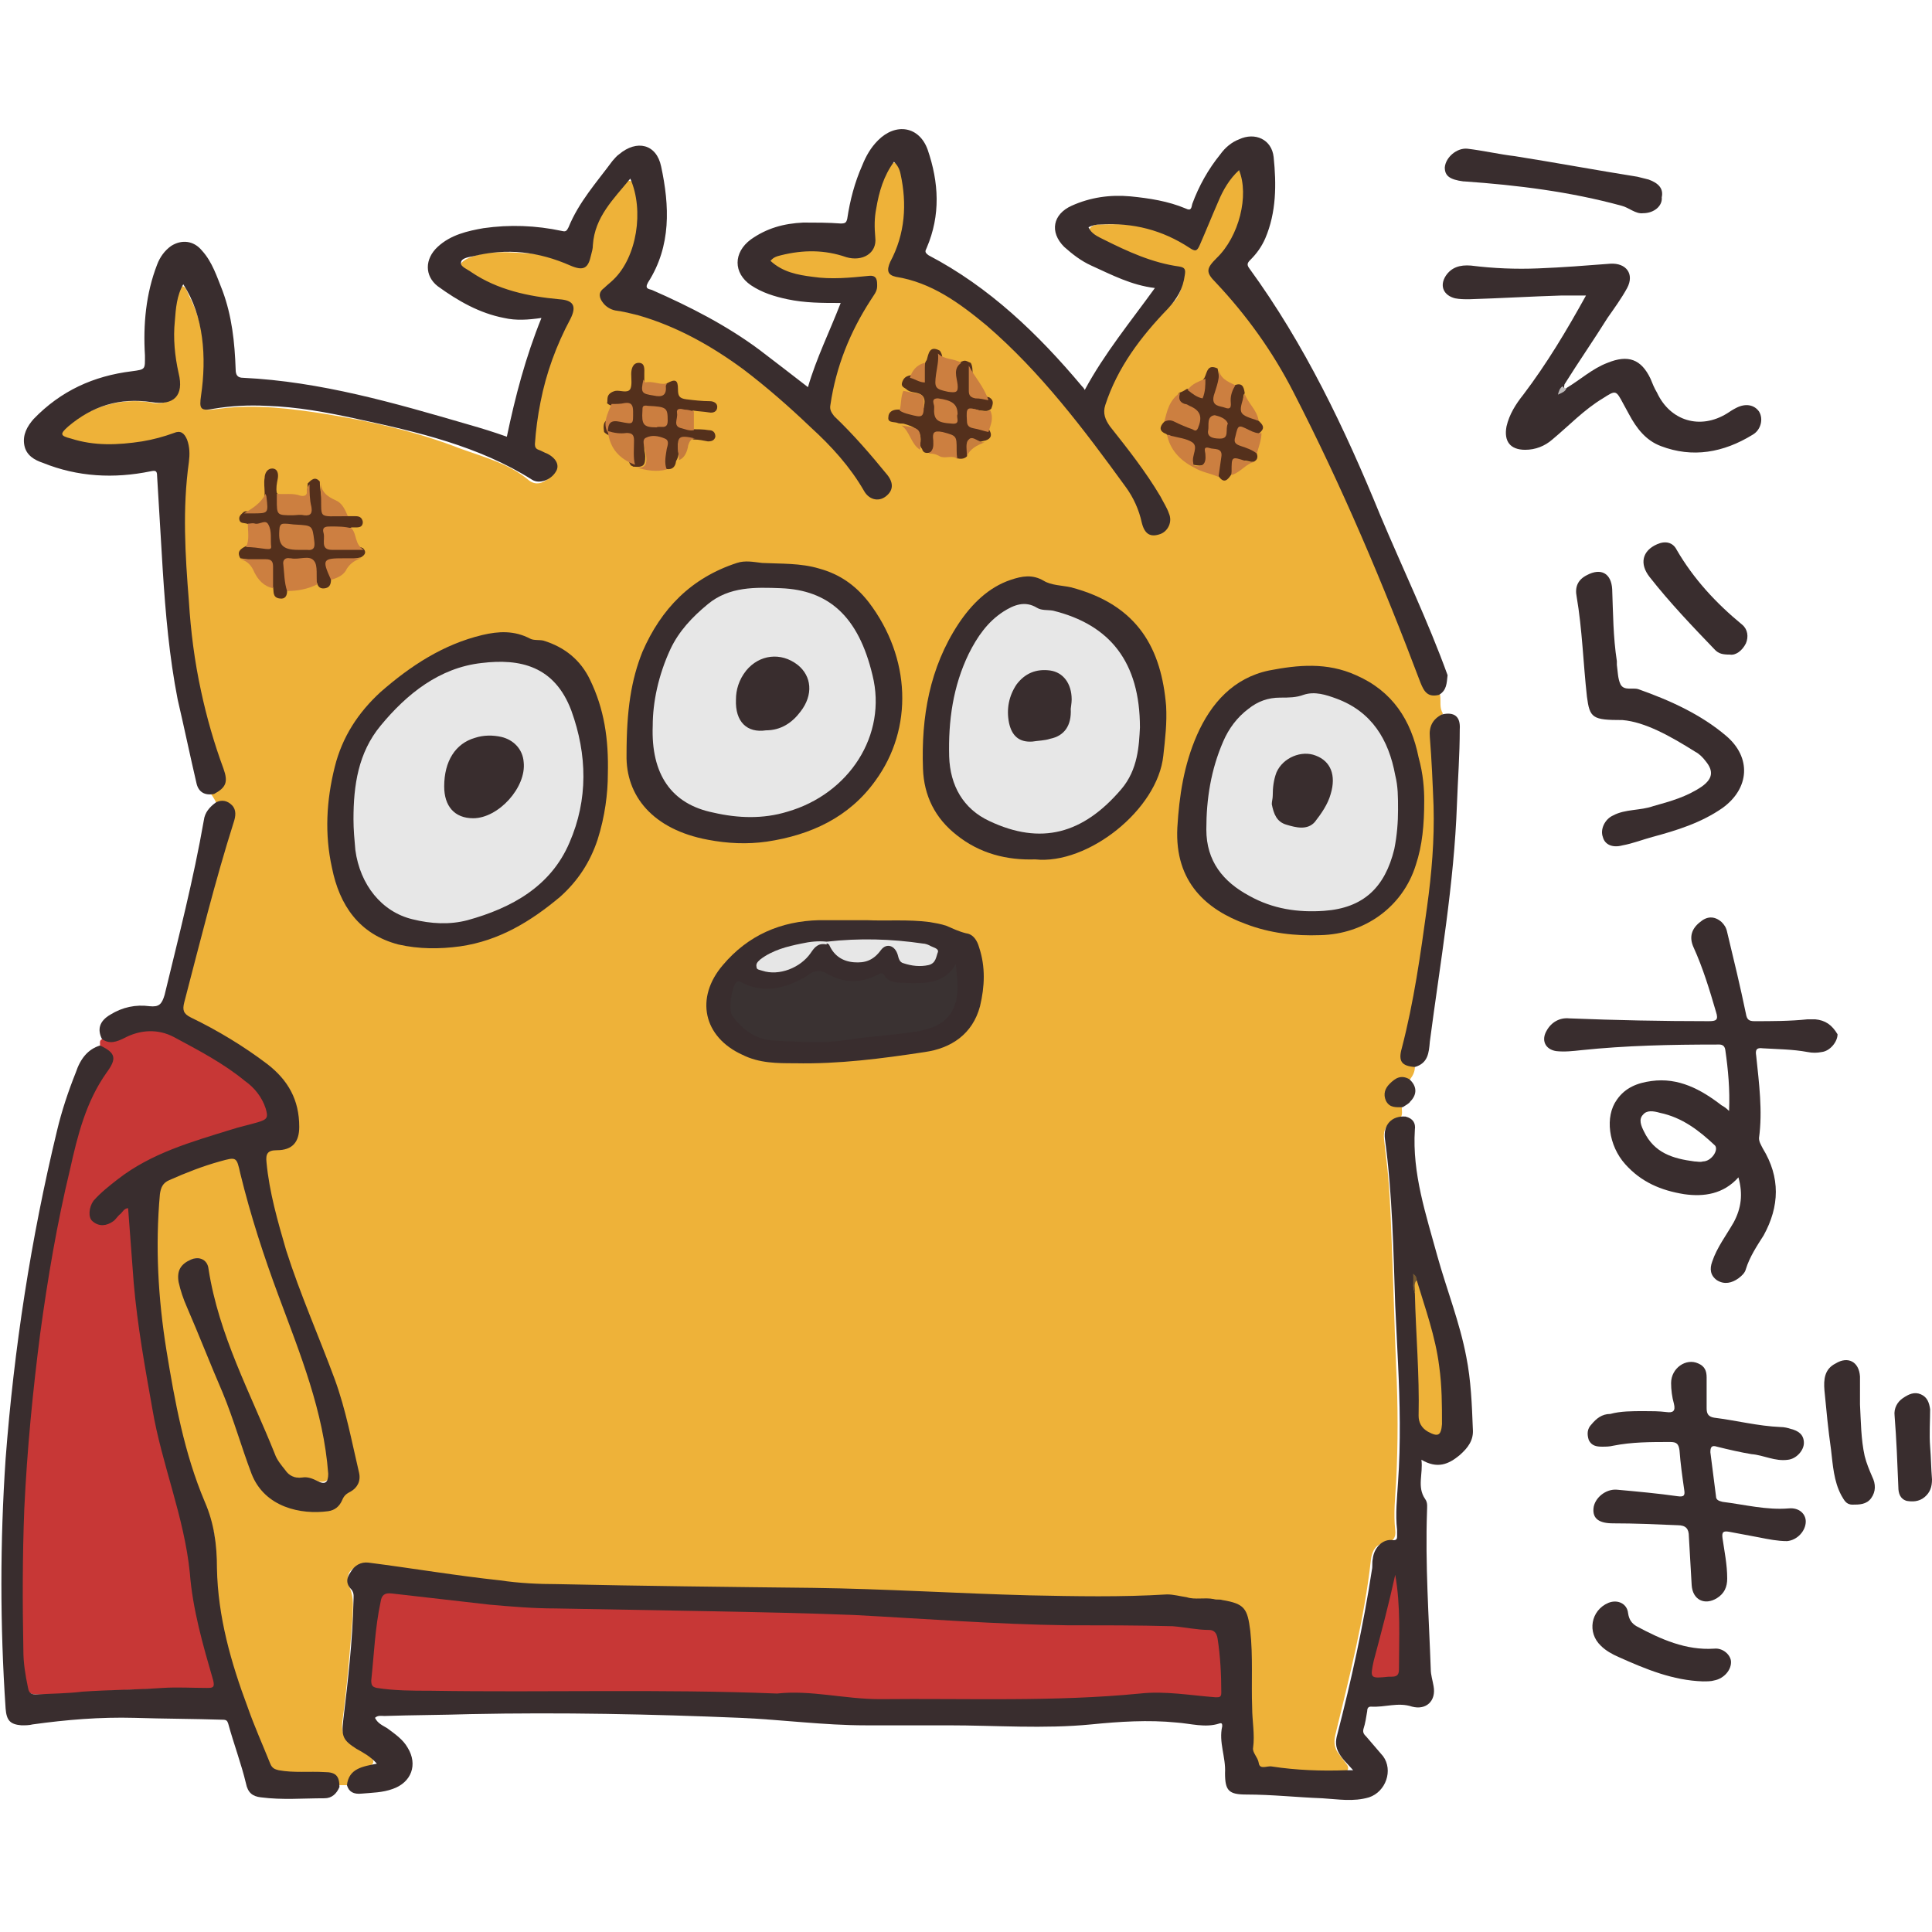 <?xml version="1.0" encoding="utf-8"?>
<!-- Generator: Adobe Illustrator 27.0.1, SVG Export Plug-In . SVG Version: 6.00 Build 0)  -->
<svg version="1.1" id="レイヤー_1" xmlns="http://www.w3.org/2000/svg" xmlns:xlink="http://www.w3.org/1999/xlink" x="0px"
	 y="0px" viewBox="0 0 206.6 206.6" style="enable-background:new 0 0 206.6 206.6;" xml:space="preserve">
<style type="text/css">
	.st0{fill:#EEB239;}
	.st1{fill:#392D2E;}
	.st2{fill:#C73736;}
	.st3{fill:#3B2F2F;}
	.st4{fill:#BEBBBB;}
	.st5{fill:#54301C;}
	.st6{fill:#CD7F40;}
	.st7{fill:#CD7F41;}
	.st8{fill:#CC7F40;}
	.st9{fill:#CB7F40;}
	.st10{fill:#CD8041;}
	.st11{fill:#CB7E40;}
	.st12{fill:#CD8040;}
	.st13{fill:#CA7E3F;}
	.st14{fill:#C57B3E;}
	.st15{fill:#CC8040;}
	.st16{fill:#C97E3F;}
	.st17{fill:#C77E3D;}
	.st18{fill:#C63736;}
	.st19{fill:#765A32;}
	.st20{fill:#E7E7E7;}
	.st21{fill:#3A3232;}
	.st22{fill:#E6E6E6;}
</style>
<g>
	<path class="st0" d="M37.1,190.9c-0.3,0-0.6,0-0.8,0c-0.4-1.1-1.3-1.4-2.5-1.3c-1.4,0.1-2.7,0.1-4.1-0.2c-0.5-0.1-0.9-0.4-1.2-0.9
		c-2-4.7-3.8-9.4-4.8-14.4c-0.6-3.1-1.3-6.2-0.8-9.4c0.1-0.6-0.1-1.1-0.3-1.6c-3.4-7.6-4.9-15.6-5.8-23.8c-0.4-3.9-0.4-7.9-0.1-11.8
		c0.1-0.8,0.5-1.4,1.2-1.8c2-1,4-1.7,6.2-2.2c1.1-0.3,1.4-0.1,1.6,0.9c1,4.4,2.4,8.7,3.9,13c1.4,3.8,3,7.6,4.1,11.5
		c0.8,2.7,1.3,5.5,1.5,8.4c0.1,1-0.3,1.3-1.3,1.1c-0.7-0.2-1.5-0.3-2.2-0.4c-0.8,0-1.2-0.6-1.6-1.1c-0.8-1-1.3-2.2-1.8-3.3
		c-1.7-4.2-3.4-8.3-4.9-12.5c-0.6-1.6-1-3.3-1.3-5c-0.2-1.1-0.6-1.6-1.3-1.5c-0.8,0.1-1.5,1-1.4,1.9c0.1,1,0.4,1.9,0.8,2.9
		c1.3,3.1,2.7,6.2,3.9,9.4c0.8,2,1.4,4,2.1,6c0.2,0.7,0.5,1.3,0.7,2c1.3,3.5,3.9,4.4,7.4,4.4c0.9,0,1.6-0.4,2-1.2
		c0.2-0.3,0.3-0.6,0.7-0.8c1-0.5,1.2-1.3,1-2.3c-0.8-4.7-2.2-9.2-4-13.6c-1.9-4.7-3.7-9.4-4.9-14.3c-0.4-1.6-0.7-3.1-0.8-4.7
		c-0.1-1.4,0.1-1.5,1.4-1.7c1.5-0.2,2-0.8,2.1-2.4c0.1-2.7-1.1-4.8-3.2-6.3c-2.6-1.9-5.3-3.6-8.2-5c-0.9-0.4-1.1-0.9-0.8-1.8
		c1.6-6.2,3.1-12.5,5-18.6c0.1-0.3,0.2-0.5,0.2-0.8c0.3-1.2-0.1-1.6-1.3-1.8c-0.1,0-0.3,0-0.4-0.1c-0.1-0.2-0.2-0.4-0.4-0.7
		c-0.1-0.1-0.1-0.1-0.1-0.2c1.3-0.8,1-1.9,0.6-3.1c-1.6-4.3-2.6-8.7-3.1-13.2c-0.2-2.2-0.4-4.4-0.5-6.5c-0.1-2.3-0.1-4.5-0.2-6.8
		c0-1.9,0.1-3.8,0.4-5.7c0-0.2,0-0.3,0-0.5c0.1-2.1-0.4-2.5-2.4-1.9c-3.1,0.9-6.2,1.1-9.3,0.4c-0.6-0.1-1.4-0.2-1.6-0.9
		c-0.1-0.7,0.6-1.1,1.1-1.5c2.5-1.8,5.3-2.6,8.3-2.2c0.2,0,0.3,0.1,0.5,0.1c1.8,0.2,2.7-0.8,2.3-2.6c-0.4-1.8-0.6-3.6-0.5-5.4
		c0.1-1.2,0.2-2.3,0.5-3.4c0.1-0.4,0.2-1.1,0.7-1.1s0.6,0.6,0.8,1c1.7,3.2,1.9,6.7,1.5,10.2c-0.2,2.1-0.3,2.2,1.8,1.9
		c3.9-0.5,7.7,0,11.5,0.6c4.9,0.8,9.7,1.9,14.3,3.7c2.5,0.9,5.2,1.6,7.3,3.4c0.7,0.5,1.4,0.3,2-0.2s0.5-1.1,0-1.6
		c-0.1-0.1-0.2-0.2-0.2-0.2c-2-0.6-1.7-2.1-1.5-3.6c0.5-3.6,1.5-7,3.2-10.3c0.3-0.5,0.5-1,0.7-1.5c0.2-0.8-0.1-1.2-0.8-1.3
		c-2.1-0.2-4.1-0.7-6.1-1.3c-1.5-0.5-2.8-1.2-4-2c-1-0.7-0.9-1.3,0.2-1.8c2.1-0.9,4.3-0.6,6.5-0.5c1.6,0.1,3.1,0.7,4.6,1.3
		c0.9,0.4,1.4,0.2,1.7-0.8c0.1-0.3,0.2-0.7,0.2-1c0.1-2.8,1.8-4.8,3.5-6.8c0.6-0.7,1.1-0.6,1.4,0.3c0.7,2.7,0.5,5.4-0.5,8.1
		c-0.4,1-1.4,1.7-2.1,2.5c-1.1,1.2-0.9,2.2,0.7,2.5c6.8,1.2,12.3,5,17.4,9.3c2.9,2.4,5.7,4.9,7.9,8c0.4,0.6,0.8,1.1,1.1,1.7
		c0.1,0.3,0.3,0.5,0.6,0.7c0.6,0.4,1.2,0.4,1.7-0.1c0.5-0.4,0.5-1,0.1-1.5C94,49.9,93,48.8,92,47.6c-0.8-0.9-1.7-1.8-2.6-2.7
		c-0.6-0.6-0.8-1.2-0.7-2c0.4-2.7,1.4-5.3,2.5-7.8c0.5-1.2,1.2-2.3,1.9-3.4c0.2-0.3,0.4-0.6,0.5-1c0.1-0.5-0.1-0.9-0.7-0.8
		c-1.1,0.1-2.3,0.1-3.4,0.2c-2.2,0.1-4.4-0.2-6.4-1.3c-0.3-0.2-0.7-0.4-0.7-0.8c0-0.5,0.5-0.7,0.8-0.8c2.2-0.7,4.4-0.6,6.7-0.2
		c0.5,0.1,0.9,0.3,1.4,0.3c1.2,0.1,2.1-0.7,2-1.9c-0.2-2.3,0.3-4.6,1.2-6.7c0.2-0.6,0.5-1.3,1.1-1.3c0.8,0,0.9,0.9,1,1.5
		c0.7,3.1,0.4,6.1-0.9,8.9c-0.6,1.3-0.5,1.4,0.8,1.7c3.4,0.8,6.3,2.7,8.9,4.9c5.8,4.9,10.3,10.9,14.8,17c1,1.4,1.7,2.9,2.2,4.5
		c0.3,0.9,0.9,1.2,1.7,0.9c0.7-0.3,1-1,0.7-1.8c-0.8-2-2.1-3.7-3.3-5.4c-0.9-1.3-1.8-2.5-2.8-3.7c-0.8-1-0.9-1.9-0.5-3.1
		c1.6-4.1,4.2-7.5,7.3-10.5c0.8-0.8,0.9-1.8,1-2.8c0-0.4-0.3-0.5-0.6-0.5c-2.5-0.4-4.7-1.5-7-2.4c-0.7-0.3-1.3-0.7-1.8-1.1
		c-0.3-0.3-0.8-0.5-0.6-1c0.2-0.4,0.7-0.5,1.1-0.5c1.3,0,2.7-0.1,4,0.1c2,0.2,3.8,1.1,5.5,2.1c0.9,0.5,0.9,0.5,1.3-0.5
		c0.7-1.8,1.5-3.6,2.4-5.4c0.3-0.7,0.7-1.3,1.2-1.8c0.6-0.5,1.1-0.4,1.1,0.4c0.1,1.9,0.3,3.8-0.5,5.6c-0.5,1.2-1.2,2.4-2.2,3.3
		s-0.9,1.2,0,2.2c1.7,1.9,3.3,3.8,4.7,5.9c3.1,4.4,5.5,9.2,7.6,14.2c2.7,6.1,5.4,12.2,7.9,18.4c0.5,1.1,0.9,2.3,1.3,3.5
		c0.4,1.1,0.8,2.1,2.1,2.3c0.1,0.7-0.1,1.4,0.3,2c-1.3,1.3-0.9,3-0.8,4.6c0.2,4.4,0.3,8.8-0.2,13.2c-0.6,5.1-1.4,10.2-2.4,15.3
		c-0.1,0.7-0.3,1.3-0.5,2c-0.4,1.7-0.4,1.7,0.9,2.7c0,0.5-0.2,0.9-0.5,1.3c-0.2,0.2-0.5,0.1-0.8,0.1c-0.5,0.1-1,0.3-1.3,0.8
		c-0.6,0.8-0.3,1.6,0.6,1.8c0.2,0.1,0.5,0.1,0.6,0.3c0,0.4,0.1,0.7-0.1,1.1c-0.2,0.1-0.4,0.3-0.6,0.3c-1,0.4-1.3,1.1-1.2,2
		s0.2,1.7,0.3,2.6c0.3,2.6,0.4,5.2,0.5,7.9c0.2,4.6,0.3,9.3,0.5,13.9c0.2,4.1,0.2,8.2,0,12.2c-0.1,1.7-0.3,3.5-0.1,5.2
		c0.1,0.8-0.2,1.3-1.1,1.4c-1,0.1-1.4,0.9-1.5,1.8c-0.7,6.3-2.3,12.5-3.8,18.7c-0.2,0.8-0.1,1.5,0.4,2.1c0.2,0.3,0.4,0.5,0.6,0.8
		c0.2,0.3,0.5,0.5,0.3,0.9c-0.2,0.3-0.5,0.3-0.8,0.3c-1.4,0-2.8,0.1-4.2,0c-1.2-0.1-2.4-0.1-3.6-0.3c-1.4-0.2-2.1-1-2.2-2.5
		c-0.1-3.2-0.1-6.4-0.1-9.5c0-1.2-0.2-2.4-0.3-3.6c-0.1-1.1-0.7-1.7-1.8-2c-0.8-0.2-1.6-0.3-2.4-0.3c-2.1-0.1-4.1-0.5-6.2-0.4
		c-4.6,0.2-9.2,0.2-13.9,0c-3.4-0.1-6.8-0.2-10.2-0.5c-0.2,0-0.4,0-0.6,0c-6.1-0.1-12.1-0.1-18.2-0.3c-4.6-0.1-9.2-0.1-13.9-0.2
		c-7.8-0.2-15.6-0.7-23.3-2.1c-1.1-0.2-2.2-0.3-3.3-0.4c-1.6-0.2-2.3,0.9-1.7,2.3c0.5,1.1,0.3,2.2,0.3,3.2
		c-0.3,3.8-0.6,7.5-1.1,11.2c-0.1,1,0.2,1.7,1,2.2c0.7,0.4,1.4,0.8,2,1.4c0.5,0.5,0.4,0.9-0.2,1.1C38.5,189.2,37.7,189.9,37.1,190.9
		z"/>
	<path class="st1" d="M153.9,74.3c-1.2,0.3-1.6-0.3-2-1.3c-4-10.6-8.4-21-13.6-31.1c-2.2-4.3-5-8.2-8.3-11.7c-1.1-1.1-1-1.5,0.1-2.6
		c2.4-2.3,3.5-6.7,2.4-9.4c-1,0.9-1.7,2.1-2.2,3.3c-0.7,1.6-1.3,3.1-2,4.7c-0.3,0.7-0.5,0.7-1.1,0.3c-2.9-1.9-6-2.7-9.5-2.5
		c-0.5,0-0.9,0.1-1.3,0.3c0.3,0.7,1,1,1.6,1.3c2.6,1.3,5.2,2.5,8.1,2.9c0.6,0.1,0.7,0.3,0.6,0.9c-0.2,1.5-0.8,2.5-1.8,3.6
		c-2.9,3-5.4,6.3-6.7,10.3c-0.3,0.9,0,1.6,0.5,2.3c1.9,2.4,3.8,4.8,5.4,7.5c0.3,0.6,0.7,1.2,0.9,1.8c0.4,0.9-0.1,1.9-0.9,2.2
		c-1.1,0.4-1.7,0-2-1.2c-0.3-1.4-0.9-2.7-1.7-3.8c-4.5-6.2-9.1-12.3-14.9-17.3c-2.9-2.4-5.9-4.6-9.7-5.2c-0.9-0.2-1-0.7-0.6-1.6
		c1.6-3,1.8-6.2,1.1-9.4c-0.1-0.5-0.3-0.9-0.7-1.3c-1.1,1.5-1.6,3.2-1.9,5c-0.2,1-0.2,2-0.1,3.1c0.2,1.7-1.4,2.6-3.1,2.1
		c-2.3-0.8-4.6-0.8-7-0.2c-0.4,0.1-0.8,0.2-1.1,0.6c1.3,1.2,2.9,1.5,4.5,1.7c2,0.3,4,0.1,6-0.1c0.9-0.1,0.9,0.5,0.9,1.1
		s-0.4,1-0.7,1.5c-2.2,3.4-3.7,7.1-4.3,11.2c-0.1,0.5,0.1,0.8,0.4,1.2c2.1,2,3.9,4.1,5.7,6.3c0.7,0.9,0.6,1.7-0.2,2.3
		c-0.8,0.6-1.8,0.3-2.3-0.6c-1.5-2.6-3.5-4.8-5.7-6.8c-2.3-2.2-4.7-4.3-7.2-6.2c-3.4-2.5-7.1-4.6-11.3-5.8c-0.8-0.2-1.6-0.4-2.4-0.5
		c-0.5-0.1-1-0.4-1.3-0.8c-0.4-0.5-0.6-1.1,0.1-1.6c0.3-0.3,0.7-0.6,1-0.9c2.5-2.4,3.3-7.4,1.8-10.8c-1.8,2.2-3.8,4.1-4,7.1
		c0,0.4-0.1,0.7-0.2,1.1c-0.3,1.4-0.8,1.7-2.2,1.1c-3.4-1.5-6.8-1.9-10.4-1c-0.5,0.1-1.3,0.2-1.3,0.7c-0.1,0.4,0.7,0.7,1.1,1
		c2.8,1.9,6.1,2.6,9.4,2.9c1.5,0.1,1.9,0.7,1.2,2.1c-1.5,2.8-2.6,5.8-3.2,8.9c-0.3,1.5-0.5,3-0.6,4.5c0,0.3,0.1,0.5,0.4,0.6
		c0.3,0.1,0.6,0.3,0.9,0.4c1,0.5,1.4,1.3,0.9,2c-0.5,0.8-1.7,1.3-2.5,0.8c-5.7-3.6-12.2-5.1-18.7-6.5c-3.2-0.7-6.4-1.3-9.7-1.4
		c-1.9-0.1-3.8,0-5.6,0.3c-1.5,0.3-1.6,0-1.4-1.4c0.6-4.1,0.3-8.5-1.9-11.9c-0.7,1.2-0.8,2.6-0.9,3.9c-0.2,1.9,0,3.8,0.4,5.6
		c0.6,2.4-0.5,3.5-2.9,3.1c-3.4-0.5-6.3,0.4-8.9,2.6c-0.9,0.8-0.9,1,0.3,1.3c2.5,0.8,5,0.7,7.6,0.3c1.2-0.2,2.3-0.5,3.4-0.9
		c0.7-0.3,1.1,0,1.4,0.7c0.3,0.8,0.3,1.6,0.2,2.4c-0.7,5-0.4,9.9,0,14.9c0.2,3.2,0.6,6.4,1.3,9.6c0.6,2.8,1.4,5.6,2.4,8.3
		c0.5,1.4,0.3,2-1,2.7c-1,0.2-1.7-0.2-1.9-1.2c-0.7-3-1.3-5.9-2-8.9c-0.9-4.6-1.3-9.2-1.6-13.9c-0.2-3.3-0.4-6.7-0.6-10
		c0-0.6-0.2-0.6-0.7-0.5c-3.9,0.8-7.8,0.6-11.5-0.9c-0.9-0.3-1.8-0.8-2-1.9c-0.2-1.1,0.3-2,1-2.8c2.9-3,6.4-4.6,10.5-5.1
		c1.5-0.2,1.4-0.2,1.4-1.7c-0.2-3.3,0.1-6.6,1.3-9.7c0.3-0.8,0.8-1.5,1.5-2c1.1-0.7,2.4-0.6,3.3,0.5c1.1,1.2,1.6,2.8,2.2,4.3
		c1,2.7,1.3,5.5,1.4,8.4c0,0.6,0.2,0.9,0.8,0.9c8.3,0.4,16.2,2.7,24.1,5c1.4,0.4,2.7,0.8,4.1,1.3c0.9-4.3,2-8.5,3.7-12.7
		c-1.4,0.2-2.7,0.3-4,0c-2.6-0.5-4.9-1.8-7.1-3.4c-1.4-1.1-1.4-2.9,0-4.2c1.4-1.3,3.2-1.7,4.9-2c2.8-0.4,5.6-0.3,8.4,0.3
		c0.4,0.1,0.5,0,0.7-0.4c1.1-2.7,3-4.8,4.7-7.1c0.2-0.2,0.4-0.5,0.7-0.7c1.9-1.6,4-1.1,4.5,1.3c0.9,4.2,1.1,8.5-1.4,12.4
		c-0.4,0.7,0.1,0.7,0.4,0.8c4.1,1.8,8,3.8,11.5,6.4c1.7,1.3,3.4,2.6,5.2,4c0.9-3.1,2.3-5.9,3.5-9c-2,0-3.8,0-5.7-0.4
		c-1.4-0.3-2.7-0.7-3.9-1.5c-1.9-1.3-1.9-3.5,0-4.9c1.7-1.2,3.5-1.7,5.6-1.8c1.3,0,2.7,0,4,0.1c0.5,0,0.6-0.1,0.7-0.5
		c0.3-2,0.8-3.9,1.6-5.7c0.4-1,0.9-1.9,1.7-2.7c1.9-1.9,4.4-1.5,5.3,1c1.2,3.5,1.4,7-0.1,10.5c-0.2,0.4-0.2,0.5,0.2,0.8
		c6.5,3.4,11.7,8.4,16.4,14c0.1,0.1,0.2,0.2,0.3,0.4c2.1-3.9,4.9-7.3,7.5-10.9c-2.5-0.3-4.6-1.4-6.8-2.4c-1.1-0.5-2-1.2-2.9-2
		c-1.6-1.6-1.2-3.5,0.8-4.4s4.1-1.2,6.3-1c2,0.2,4,0.5,5.9,1.3c0.6,0.3,0.6-0.1,0.7-0.5c0.7-1.9,1.7-3.7,3-5.3
		c0.5-0.7,1.2-1.3,2-1.6c1.7-0.8,3.5,0,3.7,1.9c0.3,2.9,0.3,5.9-0.9,8.7c-0.4,0.9-0.9,1.6-1.6,2.3c-0.3,0.3-0.4,0.5-0.1,0.9
		c5.9,8.1,10.2,17.1,14,26.4c2.4,5.7,5.1,11.3,7.2,17.1C154.7,73.1,154.7,73.8,153.9,74.3z"/>
	<path class="st1" d="M37.1,190.9c0.2-1.8,1.7-2,3.2-2.3c-0.7-0.8-1.5-1.2-2.2-1.6c-1.4-0.9-1.6-1.3-1.4-3c0.5-4.2,1-8.5,1.1-12.8
		c0-0.4,0.1-0.8-0.2-1.2c-0.6-0.6-0.6-1.2-0.1-1.9c0.4-0.7,1.1-1.1,1.9-1c4.7,0.6,9.4,1.4,14.1,1.9c2,0.3,4.1,0.4,6.1,0.4
		c9.1,0.2,18.2,0.3,27.3,0.4c7.7,0.1,15.5,0.6,23.2,0.8c4.9,0.1,9.8,0.2,14.7-0.1c0.7,0,1.4,0.2,2.1,0.3c0.9,0.3,1.9,0,2.9,0.2
		c0.3,0.1,0.6,0,0.9,0.1c2.4,0.4,2.7,0.9,3,3.3c0.3,2.7,0.1,5.5,0.2,8.2c0,1.4,0.3,2.9,0.1,4.3c-0.1,0.5,0.5,1,0.6,1.6
		c0.1,0.8,0.9,0.3,1.4,0.4c2.6,0.4,5.3,0.5,8,0.4c0.2,0,0.4,0,0.7,0c-0.6-0.7-1.1-1.1-1.5-1.8s-0.4-1.3-0.2-2
		c1.5-5.8,2.8-11.7,3.7-17.6c0.1-0.4,0-0.8,0.1-1.2c0.1-1.1,1-2.2,2.2-2c0.3,0,0.4-0.1,0.4-0.4c0-0.2,0-0.5,0-0.7
		c-0.2-1.7,0-3.4,0.1-5.1c0.3-4.2,0.2-8.5,0-12.7c-0.1-2.1-0.2-4.1-0.3-6.2c-0.2-6-0.3-11.9-1.1-17.8c-0.2-1.5,0.7-2.5,2.2-2.4
		c0.8,0.2,1.1,0.7,1,1.4c-0.3,4.7,1.2,9.1,2.4,13.5c1,3.6,2.4,7.1,3.1,10.8c0.5,2.5,0.6,5.1,0.7,7.7c0.1,1.2-0.5,2-1.4,2.8
		c-1.2,1-2.4,1.5-4.1,0.5c0.2,1.5-0.5,2.9,0.4,4.2c0.3,0.4,0.2,0.9,0.2,1.3c-0.2,5.7,0.2,11.3,0.4,16.9c0,0.6,0.2,1.2,0.3,1.8
		c0.3,1.6-0.8,2.6-2.3,2.2c-1.5-0.5-2.9,0.1-4.4,0c-0.3,0-0.4,0.2-0.4,0.5c-0.1,0.6-0.2,1.3-0.4,1.9c-0.1,0.4,0.1,0.6,0.3,0.8
		c0.6,0.7,1.2,1.4,1.8,2.1c1.1,1.5,0.3,3.8-1.5,4.4c-1.7,0.5-3.3,0.2-5,0.1c-2.7-0.1-5.4-0.4-8.1-0.4c-1.9,0-2.3-0.4-2.3-2.3
		c0.1-1.7-0.7-3.3-0.3-5c0-0.2,0-0.4-0.3-0.3c-1.5,0.5-3.1,0-4.6-0.1c-3-0.3-6.1-0.1-9.1,0.2c-5.1,0.5-10.2,0.1-15.3,0.1
		c-2.9,0-5.9,0-8.8,0c-4.5,0-8.9-0.6-13.4-0.8c-9.6-0.4-19.2-0.6-28.9-0.4c-3.1,0.1-6.2,0.1-9.2,0.2c-0.3,0-0.7-0.1-1,0.2
		c0.3,0.6,0.8,0.8,1.3,1.1c0.8,0.6,1.7,1.2,2.2,2.1c1.1,1.8,0.4,3.7-1.6,4.4c-1.1,0.4-2.2,0.4-3.3,0.5
		C37.8,191.9,37.3,191.6,37.1,190.9z"/>
	<path class="st2" d="M10.7,111.8c0-0.3-0.1-0.6,0.3-0.7c1,0,1.9-0.2,2.9-0.6c1.7-0.7,3.5-0.7,5.1,0.2c2.5,1.4,5.1,2.8,7.4,4.6
		c1,0.8,1.8,1.8,2.3,3s0.2,1.8-1.1,2.1c-3.4,0.9-6.8,1.9-10.1,3.2c-2.6,1.1-4.8,2.6-6.8,4.5c-0.7,0.7-0.9,1.6-0.5,2.1
		c0.5,0.5,1.4,0.3,2.2-0.4c0.4-0.3,0.8-1,1.3-0.8c0.5,0.3,0.5,1,0.5,1.6c0.2,6.5,1.1,12.9,2.3,19.2c0.7,3.7,1.6,7.4,2.7,11
		c0.5,1.8,0.9,3.6,1.1,5.4c0.5,4.2,1.4,8.3,2.5,12.4c0.5,1.9,0.4,2.1-1.6,2c-5-0.1-10,0.2-15,0.6c-0.8,0.1-1.5,0-2.3,0
		c-0.7,0-1.1-0.3-1.3-1.1c-0.3-1.4-0.5-2.9-0.5-4.4c0-4.3-0.1-8.6,0-12.9c0.1-3.7,0.4-7.4,0.7-11.2c0.5-5.8,1.3-11.6,2.3-17.4
		c0.8-4.4,1.6-8.8,2.9-13.1c0.6-2.1,1.3-4.2,2.5-6C11.9,113.4,11.9,113.4,10.7,111.8z"/>
	<path class="st1" d="M10.7,111.8c1.7,0.8,1.8,1.4,0.7,2.9c-2.2,3.1-3.1,6.7-3.9,10.3c-1.4,5.8-2.4,11.7-3.2,17.6
		c-0.8,6.2-1.4,12.4-1.7,18.7c-0.2,5.1-0.2,10.1-0.1,15.2c0,1.3,0.2,2.6,0.5,4c0.1,0.6,0.4,0.7,0.9,0.7c1.6-0.1,3.3-0.1,4.9-0.3
		c2.9-0.2,5.7-0.2,8.6-0.4c1.6-0.1,3.1,0,4.7,0c0.6,0,0.9,0,0.7-0.8c-1.1-3.8-2.2-7.6-2.5-11.5c-0.6-6-3-11.6-4-17.5
		c-0.8-4.5-1.6-8.9-2-13.5c-0.2-2.6-0.4-5.3-0.6-8c-0.4,0-0.6,0.4-0.8,0.6c-0.3,0.2-0.5,0.6-0.8,0.8c-0.7,0.5-1.5,0.6-2.2,0
		c-0.5-0.4-0.4-1.5,0.1-2.2c0.8-0.9,1.7-1.6,2.6-2.3c3.6-2.8,7.9-4,12.1-5.3c0.9-0.3,1.9-0.5,2.9-0.8s1.1-0.5,0.8-1.5
		c-0.4-1.2-1.2-2.2-2.2-2.9c-2.3-1.9-5-3.3-7.6-4.7c-1.7-0.9-3.6-0.8-5.3,0.1c-0.8,0.4-1.6,0.7-2.4,0.1c-0.5-1-0.3-1.9,0.9-2.6
		c1.3-0.8,2.7-1.1,4.2-0.9c1,0.1,1.3-0.2,1.6-1.2c1.5-6.2,3.1-12.4,4.2-18.7c0.1-0.8,0.6-1.4,1.3-1.9c0.6-0.3,1.2-0.2,1.7,0.3
		s0.4,1.2,0.2,1.8c-2,6.3-3.6,12.8-5.3,19.3c-0.2,0.8-0.1,1.2,0.7,1.6c2.9,1.4,5.7,3.1,8.2,5c2.2,1.7,3.4,3.8,3.4,6.7
		c0,1.6-0.7,2.5-2.4,2.5c-1,0-1.2,0.4-1.1,1.3c0.3,3.2,1.2,6.3,2.1,9.4c1.5,4.7,3.5,9.2,5.2,13.8c1.2,3.3,1.8,6.6,2.6,10
		c0.2,0.9-0.2,1.6-0.9,2c-0.4,0.2-0.7,0.4-0.9,0.9c-0.3,0.7-0.8,1.1-1.5,1.2c-2.9,0.4-6.8-0.4-8.2-4c-1.1-2.9-1.9-5.8-3.1-8.7
		c-1.3-3-2.5-6.1-3.8-9.1c-0.4-0.9-0.7-1.8-0.9-2.7c-0.2-1.2,0.2-1.9,1.3-2.4c0.9-0.4,1.8,0,1.9,1c1.1,7.1,4.5,13.3,7.1,19.8
		c0.2,0.6,0.7,1.2,1.1,1.7c0.4,0.6,1,0.9,1.8,0.8c0.6-0.1,1.1,0.1,1.7,0.4c0.8,0.4,1.1,0.1,1.1-0.8c-0.5-6.7-3-12.8-5.3-19
		c-1.6-4.3-3-8.6-4.1-13.1c-0.4-1.8-0.4-1.8-2.2-1.3c-1.8,0.5-3.6,1.2-5.4,2c-0.7,0.3-0.9,0.8-1,1.5c-0.5,5.6-0.2,11.1,0.7,16.7
		c0.9,5.5,1.9,11,4.1,16.2c1,2.3,1.3,4.6,1.3,7.1c0.1,5.2,1.5,10.1,3.3,14.9c0.7,2,1.6,4,2.4,6c0.2,0.5,0.5,0.6,0.9,0.7
		c1.6,0.3,3.3,0.1,4.9,0.2c1.2,0,1.6,0.4,1.6,1.6c-0.3,0.7-0.8,1.2-1.6,1.2c-2.3,0-4.5,0.2-6.8-0.1c-0.9-0.1-1.4-0.5-1.6-1.5
		c-0.5-2.1-1.3-4.2-1.9-6.4c-0.1-0.3-0.2-0.4-0.6-0.4c-3.1-0.1-6.3-0.1-9.4-0.2c-3.7-0.1-7.3,0.2-10.9,0.7c-0.4,0.1-0.8,0.1-1.2,0.1
		c-1.2-0.1-1.6-0.5-1.7-1.8c-0.6-8.9-0.6-17.8,0-26.7c0.9-11.8,2.7-23.5,5.5-35.1c0.5-2.1,1.2-4.2,2-6.2
		C8.6,113.2,9.4,112.2,10.7,111.8z"/>
	<path class="st1" d="M167.5,41.5c1.5-0.9,2.8-2.1,4.4-2.7c2.2-0.9,3.6-0.4,4.6,1.7c0.2,0.5,0.4,1,0.7,1.5c1.4,3,4.6,4,7.5,2.2
		c0.3-0.2,0.6-0.4,1-0.6c1-0.5,1.9-0.3,2.4,0.4c0.5,0.8,0.2,2-0.7,2.5c-3.1,1.9-6.4,2.5-9.8,1.2c-1.6-0.6-2.6-1.9-3.4-3.4
		c-0.2-0.4-0.4-0.7-0.6-1.1c-0.8-1.5-0.8-1.5-2.2-0.6c-2,1.2-3.6,2.9-5.4,4.4c-0.8,0.7-1.8,1.1-2.9,1.1c-1.6,0-2.3-0.9-2-2.5
		c0.3-1.3,1-2.4,1.8-3.4c2.5-3.3,4.6-6.8,6.7-10.6c-0.9,0-1.7,0-2.6,0c-3.3,0.1-6.6,0.3-9.9,0.4c-0.5,0-1,0-1.5-0.1
		c-1.2-0.3-1.7-1.3-1-2.4c0.6-0.9,1.5-1.2,2.7-1.1c2.4,0.3,4.8,0.4,7.2,0.3c2.6-0.1,5.1-0.3,7.7-0.5c1.7-0.1,2.6,1.1,1.8,2.6
		c-0.6,1.1-1.4,2.2-2.1,3.2c-1.5,2.4-3.1,4.7-4.6,7.1c0,0.1-0.1,0.3,0,0.4C167.2,41.8,167.4,41.7,167.5,41.5z"/>
	<path class="st1" d="M175.8,150.9c0.8,0,1.6,0,2.4,0.1c0.7,0.1,1-0.1,0.8-0.9c-0.2-0.7-0.3-1.5-0.3-2.2c0-1.6,1.6-2.7,2.9-2.1
		c0.7,0.3,0.9,0.8,0.9,1.5c0,1.1,0,2.2,0,3.3c0,0.6,0.2,0.9,0.8,1c2.4,0.3,4.7,0.9,7.1,1c0.4,0,0.8,0.1,1.1,0.2
		c0.8,0.2,1.4,0.6,1.4,1.5c0,0.8-0.8,1.7-1.7,1.8c-1.4,0.2-2.6-0.5-3.9-0.6c-1.2-0.2-2.5-0.5-3.7-0.8c-0.6-0.2-0.7,0.1-0.7,0.6
		c0.2,1.6,0.4,3.1,0.6,4.7c0,0.4,0.3,0.5,0.7,0.6c2.4,0.3,4.7,0.9,7.1,0.7c1.1-0.1,1.8,0.6,1.8,1.4c0,1-0.9,2-2,2.1
		c-1,0-2-0.2-3-0.4c-1.1-0.2-2.1-0.4-3.2-0.6c-0.6-0.1-0.8,0-0.7,0.7c0.2,1.4,0.5,2.8,0.5,4.3c0,0.9-0.3,1.6-1.1,2.1
		c-1.3,0.8-2.6,0.2-2.7-1.4c-0.1-1.7-0.2-3.5-0.3-5.2c0-0.8-0.3-1.2-1.2-1.2c-2.3-0.1-4.6-0.2-6.9-0.2c-1.5,0-2.2-0.5-2.1-1.6
		c0.1-1.1,1.3-2.1,2.5-2c2.2,0.2,4.4,0.4,6.5,0.7c0.7,0.1,0.8-0.1,0.7-0.7c-0.2-1.4-0.4-2.8-0.5-4.2c-0.1-0.7-0.3-0.9-1-0.9
		c-2.1,0-4.1,0-6.1,0.4c-0.4,0.1-0.8,0.1-1.2,0.1c-0.6,0-1.1-0.1-1.4-0.7c-0.2-0.6-0.2-1.2,0.3-1.7c0.5-0.6,1.1-1.1,2-1.1
		C173.3,150.9,174.5,150.9,175.8,150.9z"/>
	<path class="st1" d="M173.5,77c-3.2,0-3.5-0.2-3.8-2.5c-0.4-3.6-0.5-7.2-1.1-10.7c-0.2-1,0.1-1.8,1.1-2.3c1.5-0.8,2.6-0.2,2.7,1.5
		c0.1,2.6,0.1,5.1,0.5,7.7c0,0.1,0,0.3,0,0.4c0.1,0.7,0.1,1.5,0.4,2.1c0.4,0.7,1.3,0.3,1.9,0.5c3.4,1.2,6.7,2.7,9.4,5
		s2.5,5.6-0.4,7.7c-2.3,1.6-4.9,2.4-7.5,3.1c-1.1,0.3-2.1,0.7-3.2,0.9c-1.1,0.3-1.9-0.1-2.1-0.9c-0.3-0.8,0.2-1.9,1.1-2.3
		c1.3-0.7,2.9-0.5,4.3-1c1.8-0.5,3.6-1,5.2-2.1c1.1-0.8,1.3-1.6,0.4-2.7c-0.3-0.4-0.7-0.8-1.1-1C178.6,78.7,175.9,77.2,173.5,77z"/>
	<path class="st1" d="M151.3,114.1c-1.4-0.1-1.8-0.6-1.4-2c1.3-5,2-10,2.7-15.1c0.5-3.6,0.8-7.2,0.7-10.8c-0.1-2.5-0.2-4.9-0.4-7.4
		c-0.1-1.1,0.3-1.9,1.3-2.4c1.3-0.3,2,0.2,1.9,1.6c0,2.7-0.2,5.3-0.3,8c-0.3,8.5-1.8,17-2.9,25.4
		C152.8,112.6,152.7,113.7,151.3,114.1z"/>
	<path class="st1" d="M175.7,22.8c-0.8,0.1-1.5-0.6-2.3-0.8c-5.5-1.5-11.1-2.2-16.8-2.6h-0.1c-1.5-0.2-2-0.6-2-1.5
		c0.1-1.1,1.3-2.1,2.4-2c1.7,0.2,3.4,0.6,5.1,0.8c4.4,0.7,8.7,1.5,13.1,2.2c0.4,0.1,0.8,0.2,1.2,0.3c1.1,0.4,1.6,1,1.4,1.9
		C177.8,22,176.9,22.8,175.7,22.8z"/>
	<path class="st1" d="M182.1,179.8c-3.2-0.1-6.1-1.3-9-2.6c-0.7-0.3-1.4-0.7-1.9-1.2c-1.5-1.4-1.1-3.8,0.8-4.6c1-0.4,2,0.1,2.1,1.1
		c0.1,0.7,0.4,1.1,0.9,1.4c2.6,1.4,5.3,2.6,8.3,2.4c0.9-0.1,1.7,0.6,1.8,1.3c0.1,0.9-0.7,1.9-1.8,2.1
		C183,179.8,182.5,179.8,182.1,179.8z"/>
	<path class="st1" d="M198.9,150.2c0.1,1.8,0.1,3.7,0.5,5.5c0.2,0.8,0.5,1.5,0.8,2.2c0.4,0.8,0.4,1.6-0.1,2.3s-1.3,0.7-2,0.7
		s-0.9-0.5-1.2-1c-0.8-1.5-0.9-3.2-1.1-4.9c-0.3-2.1-0.5-4.2-0.7-6.3c-0.1-1.2,0-2.3,1.2-2.9c1.3-0.8,2.5-0.2,2.6,1.4
		C198.9,148.2,198.9,149.2,198.9,150.2z"/>
	<path class="st1" d="M185,70c-0.8,0-1.2-0.1-1.6-0.5c-2.4-2.5-4.8-5-7-7.8c-1.1-1.4-0.8-2.8,0.8-3.5c0.9-0.4,1.7-0.2,2.1,0.6
		c1.8,3.1,4.2,5.7,7,8c0.6,0.5,0.7,1.3,0.4,2C186.3,69.6,185.6,70.1,185,70z"/>
	<path class="st1" d="M206.4,154.7c0.1,1.2,0.1,2.3,0.2,3.5c0,0.8-0.2,1.4-0.8,1.9s-1.3,0.5-1.9,0.4c-0.7-0.2-0.9-0.8-0.9-1.5
		c-0.1-2.5-0.2-5.1-0.4-7.6c-0.1-0.8,0.3-1.5,0.9-1.9c0.6-0.4,1.2-0.7,1.9-0.4s0.9,0.9,1,1.6C206.4,151.9,206.3,153.4,206.4,154.7
		L206.4,154.7z"/>
	<path class="st3" d="M150,118.4c-0.7,0-1.4,0.1-1.8-0.7c-0.3-0.7-0.1-1.3,0.4-1.8c0.6-0.6,1.2-1,2.1-0.5c0.8,0.7,0.9,1.6,0.1,2.4
		C150.7,118,150.3,118.2,150,118.4z"/>
	<path class="st4" d="M167.5,41.5c-0.1,0.4-0.5,0.5-0.9,0.7c0.1-0.4,0.2-0.7,0.5-0.9C167.2,41.5,167.3,41.5,167.5,41.5z"/>
	<path class="st1" d="M65,82.8c0,2-0.3,4.5-1.1,7c-0.8,2.4-2.1,4.4-4,6.1c-3.1,2.6-6.5,4.7-10.7,5.3c-2.2,0.3-4.4,0.3-6.6-0.2
		c-4.2-1.1-6.3-4.2-7.1-8.2c-0.8-3.6-0.6-7.2,0.3-10.8c0.8-3.2,2.5-5.8,4.9-8c3.2-2.8,6.7-5.1,10.9-6.1c1.7-0.4,3.4-0.5,5.1,0.4
		c0.4,0.2,0.9,0.1,1.4,0.2c2.3,0.7,4,2.1,5,4.2C64.6,75.8,65.1,79,65,82.8z"/>
	<path class="st1" d="M67,80.7c0-4.8,0.5-8,1.7-11c2-4.6,5.2-7.9,10.1-9.5c0.9-0.3,1.8-0.1,2.7,0c2,0.1,4.1,0,6.1,0.6
		c2.2,0.6,3.9,1.8,5.3,3.6c4.5,5.9,4.8,13.5,0.7,19.1c-2.8,3.9-6.9,5.8-11.6,6.5c-2.1,0.3-4.2,0.2-6.3-0.2
		C69.8,88.7,66.9,85.1,67,80.7z"/>
	<path class="st1" d="M110.7,91.9c-3,0.1-5.9-0.6-8.4-2.6c-2.3-1.8-3.5-4.2-3.6-7.1c-0.2-5.5,0.7-10.8,3.8-15.5
		c1.4-2.1,3.2-3.9,5.6-4.7c1.2-0.4,2.3-0.6,3.5,0.1c0.8,0.5,2,0.5,2.9,0.7c7.3,1.9,9.7,6.7,10.2,12.7c0.1,1.8-0.1,3.5-0.3,5.3
		C123.8,86.6,116.3,92.5,110.7,91.9z"/>
	<path class="st1" d="M152.3,85.6c0,2.6-0.2,4.8-0.9,6.9c-1.4,4.5-5.5,7.4-10.2,7.5c-2.7,0.1-5.4-0.2-8-1.2
		c-4.1-1.5-7.6-4.4-7.3-10.3c0.2-3.4,0.7-6.7,2.1-9.9c1.5-3.4,3.9-6.1,7.7-6.9c3.1-0.6,6.2-0.9,9.3,0.5c3.9,1.7,5.9,4.8,6.7,8.8
		C152.2,82.8,152.3,84.4,152.3,85.6z"/>
	<path class="st1" d="M92.7,98.4c2,0.1,4.4-0.1,6.7,0.2c0.6,0.1,1.2,0.2,1.8,0.4c0.7,0.3,1.3,0.6,2.1,0.8c0.8,0.1,1.2,0.8,1.4,1.5
		c0.7,2.1,0.6,4.2,0.1,6.3c-0.8,3-3.1,4.5-5.9,4.9c-4.6,0.7-9.2,1.3-13.9,1.2c-1.9,0-3.8,0-5.6-0.9c-4.2-1.9-5.1-6.1-2.1-9.6
		c2.7-3.2,6.2-4.7,10.3-4.8C89.1,98.4,90.7,98.4,92.7,98.4z"/>
	<path class="st5" d="M30.7,63.2c0,0.5-0.2,0.9-0.8,0.8c-0.8-0.1-0.6-0.8-0.7-1.2c-0.4-0.6-0.3-1.2-0.3-1.9c0-0.6-0.3-0.9-0.9-0.9
		c-0.8,0-1.5-0.2-2.3-0.3c-0.4-0.7,0-1,0.6-1.3c0.5-0.3,1.1-0.2,1.7-0.1c0.6,0.1,0.8,0,0.7-0.7c-0.1-1.4,0-1.4-1.5-1.4
		c-0.3,0-0.5-0.1-0.8-0.2c-0.3-0.1-0.7,0-0.8-0.4c-0.1-0.4,0.2-0.6,0.4-0.8c0.2-0.2,0.4-0.1,0.7-0.1c1.5-0.3,1.6-0.3,1.6-2
		c0-0.5-0.1-1.1,0-1.6c0-0.5,0.3-1,0.8-1c0.6,0,0.7,0.6,0.6,1.1s-0.2,1-0.1,1.5c0.2,0.2,0.2,0.5,0.2,0.8c0,0.9,0.4,1.3,1.3,1.2
		c0.3,0,0.7,0,1,0c0.5,0,0.8-0.2,0.7-0.8c-0.1-0.8,0.1-1.5,0.1-2.2c0.4-0.4,0.8-0.8,1.3-0.2c0,0.8,0.2,1.7,0.3,2.5
		c0,0.6,0.3,0.9,0.9,0.9c0.6,0,1.2-0.1,1.7,0.3c0.3,0,0.6,0,0.9,0c0.4,0,0.7,0.1,0.8,0.6c0,0.5-0.3,0.6-0.7,0.6c-0.2,0-0.3,0-0.5,0
		c-0.6,0.3-1.2,0-1.8,0.1c-0.4,0.1-1,0-0.9,0.6c0,0.6,0.1,1.2,0.9,1.2c0.9,0,1.8-0.1,2.7,0.2c0.1,0,0.2,0.1,0.3,0.1
		c0.4,0.4,0.3,0.7-0.2,1c-0.9,0.2-1.7,0.3-2.6,0.3c-0.8-0.1-0.9,0.3-0.7,1c0.1,0.3,0.2,0.6,0.1,1c0,0.5-0.1,0.9-0.6,1
		s-0.8-0.1-0.9-0.6c-0.5-0.4-0.4-1-0.4-1.5c0-0.7-0.3-0.9-0.9-0.9c-2.4,0-2,0.1-1.8,1.8C30.8,62.3,30.9,62.8,30.7,63.2z"/>
	<path class="st5" d="M71.3,41c0.9-0.5,1.2-0.4,1.2,0.6c0,0.7,0.1,1,0.9,1.1c0.8,0.1,1.7,0.2,2.5,0.2c0.4,0,0.8,0.2,0.8,0.6
		c0,0.5-0.4,0.7-0.9,0.6c-0.6-0.1-1.1-0.1-1.7-0.2c-0.2,0.2-0.5,0.2-0.8,0.1c-0.4-0.1-0.8,0-0.8,0.5c0,0.4,0,0.8,0.5,1
		c0.4,0.1,0.7,0.1,1,0.4c0.6,0,1.2,0,1.8,0.1c0.4,0,0.7,0.2,0.7,0.7c-0.1,0.4-0.4,0.5-0.8,0.5c-0.5-0.1-1-0.2-1.5-0.2
		c-0.5-0.2-0.9,0.1-1.4,0.2c-0.4,0.1-0.3,0.5-0.3,0.7c0.1,0.5,0.1,0.9-0.2,1.4c-0.1,0.8-0.6,1-1.3,0.8c-0.7-0.6-0.4-1.3-0.4-2
		c0-0.4,0.1-0.9-0.4-1.1c-0.9-0.4-1.4,0-1.3,1c0,0.3,0.1,0.5,0.1,0.8c0,1-0.2,1.2-1.3,1.1c0,0-0.1-0.1-0.2-0.1
		c-0.5-0.6-0.3-1.3-0.3-1.9c0-0.9-0.3-1.3-1.2-1.2c-0.5,0-1-0.1-1.4-0.5l0,0c-0.2-1.2,0.2-1.5,1.4-1.4c0.8,0.1,1.1-0.2,0.9-0.9
		c-0.1-0.4-0.4-0.4-0.7-0.5c-0.4,0-0.9,0.1-1.3-0.3c0.1-0.1,0-0.3,0.1-0.7c0.1-0.3,0.4-0.5,0.8-0.6c0.5-0.1,1.3,0.3,1.6-0.2
		c0.2-0.4,0.1-1.1,0.1-1.6c0-0.6,0.2-1.2,0.8-1.2c0.7,0,0.6,0.7,0.6,1.2c0,0.2,0,0.4,0,0.6c0,1.2,0.6,1.6,1.6,1.5
		C71.1,42,70.8,41.2,71.3,41z"/>
	<path class="st5" d="M103.4,48.8c-0.3,0.3-0.7,0.3-1.1,0.2c-0.3-0.4-0.3-0.9-0.3-1.4c0-0.8-0.7-1.4-1.5-1.2
		c-0.5,0.1-0.4,0.5-0.4,0.8c0,0.6-0.1,1.1-0.7,1.2c-0.4,0.1-0.7,0-0.8-0.4c-0.1-0.1-0.2-0.3-0.2-0.5c0.3-1.5-0.7-1.9-1.8-2.2
		c-0.2,0-0.5,0-0.7-0.1c-0.4-0.1-1,0-0.9-0.6c0-0.5,0.4-0.8,1-0.8c0.1,0,0.3,0,0.4,0c0.5-0.2,0.9,0.1,1.4,0.1c0.4,0.1,0.9,0.2,1-0.4
		c0.1-0.5,0.2-1.1-0.5-1.4c-0.5-0.2-1-0.1-1.4-0.5c-0.3-0.2-0.6-0.3-0.4-0.8s0.5-0.6,1-0.7c0.5-0.3,0.9,0.1,1.3,0.2
		c0.1-0.6-0.1-1.3,0.3-1.8c0.2-0.7,0.3-1.6,1.4-1c0.5,0.7,0.2,1.5,0.1,2.3c0,0.4-0.2,0.9,0.2,1.2c0.4,0.2,0.8,0.5,1.2,0.3
		c0.4-0.2,0.2-0.7,0.2-1c-0.1-0.7-0.1-1.4,0.8-1.7c0.3-0.1,0.5,0.1,0.8,0.2c0.2,0.3,0.2,0.8,0.2,1.1c-0.1,1.4,0.5,2.3,1.8,2.6
		c0.5,0.3,0.4,0.7,0.2,1.2c-0.4,0.4-0.8,0.2-1.2,0.2c-0.3,0-0.8-0.4-0.9,0.2c-0.1,0.5,0,1,0.6,1.2c0.5,0.1,1.1,0.1,1.3,0.7
		c0.3,0.5,0.2,0.9-0.4,1.1C103.7,47.5,103.7,47.5,103.4,48.8z"/>
	<path class="st5" d="M134.6,45c0.4,0.4,0.7,0.7,0.2,1.2s-0.9,0.2-1.4,0c-0.3-0.1-0.8-0.5-1,0.1s-0.1,1,0.5,1.2
		c0.5,0.2,1.2,0.4,1.5,1c0.1,0.3,0.1,0.6-0.2,0.8c-0.1,0.1-0.3,0.1-0.4,0.1c-1.2-0.4-2,0-2.1,1.3c-0.4,0.6-0.8,1.1-1.4,0.2
		c-0.3-0.4-0.2-0.8-0.2-1.3c0.1-0.3,0.1-0.5,0.1-0.8c0-0.4-0.3-0.6-0.6-0.7c-0.4-0.1-0.5,0.3-0.5,0.6c-0.2,1.1-0.4,1.2-1.5,1
		c-0.4-0.3-0.4-0.7-0.3-1.1c0.2-1-0.2-1.4-1.1-1.6c-0.5-0.1-1.1-0.2-1.5-0.6c-0.8-0.3-0.7-0.8-0.2-1.3c0.3-0.4,0.6-0.4,1-0.2
		c0.4,0.2,0.9,0.4,1.3,0.5c0.3,0.1,0.7,0.7,1,0c0.2-0.5,0.5-1.2-0.4-1.6c-0.3-0.1-0.6-0.3-0.9-0.4c-0.7-0.3-0.9-0.7-0.4-1.4
		c0.3-0.1,0.5-0.2,0.8-0.4c0.6-0.1,1,0.5,1.5,0.7c0.1-0.6-0.1-1.3,0.4-1.9c0.3-0.6,0.3-1.5,1.4-1c0.2,0.8,0.2,1.5,0,2.3
		c-0.1,0.3-0.1,0.5-0.2,0.8c0,0.5,0.3,0.8,0.7,0.8c0.5,0.1,0.4-0.4,0.5-0.6c0.1-0.6,0.2-1.1,0.8-1.5c0.8-0.3,1,0.1,1.1,0.8
		c0,0.1,0,0.1-0.1,0.2C132.7,43.7,133.4,44.5,134.6,45z"/>
	<path class="st6" d="M30.7,63.2c-0.3-0.9-0.3-1.9-0.4-2.8c-0.1-0.5,0.2-0.8,0.7-0.7h0.1c0.9,0.2,2-0.4,2.5,0.3
		c0.4,0.5,0.2,1.6,0.3,2.5C32.9,63,31.8,63.2,30.7,63.2z"/>
	<path class="st7" d="M38.9,58.8c-1.1,0-2.2,0-3.4,0c-1.3,0-0.7-1.1-0.9-1.8s0.3-0.7,0.8-0.7c0.7,0,1.5,0,2.2,0.2
		C38.2,57.2,37.9,58.2,38.9,58.8z"/>
	<path class="st7" d="M68.1,50c0.9,0.1,1.1-0.4,1-1.2c0-0.2-0.1-0.4-0.1-0.6c-0.1-0.5-0.4-1.2,0.1-1.4c0.6-0.3,1.3-0.2,2,0.1
		c0.5,0.2,0.3,0.7,0.2,1.1c-0.1,0.7-0.3,1.5,0,2.2C70.2,50.5,69.1,50.3,68.1,50z"/>
	<path class="st8" d="M126.2,42c-0.2,0.6-0.1,1,0.5,1.2c0.2,0,0.3,0.1,0.5,0.2c1.2,0.5,1.4,1.2,0.9,2.4c-0.2,0.4-0.4,0.2-0.6,0.1
		c-0.6-0.2-1.3-0.5-1.9-0.8c-0.4-0.2-0.7-0.2-1.1,0C124.8,44,125,42.8,126.2,42z"/>
	<path class="st8" d="M33.1,51.8c0,0.8,0,1.6,0.2,2.4c0.1,0.6,0,1-0.8,0.9c-0.4-0.1-0.8,0-1.2,0c-1.7,0-1.7,0-1.7-1.7
		c0-0.2,0-0.4,0-0.6c0.8,0.1,1.7-0.1,2.5,0.2c0.4,0.1,0.8,0,0.7-0.5C32.9,52.1,32.9,52,33.1,51.8z"/>
	<path class="st8" d="M102.8,38.8c-0.9,0.6-0.5,1.5-0.4,2.3c0.1,0.9-0.2,0.9-1,0.8c-1.4-0.3-1.5-0.4-1.3-1.9
		c0.1-0.7,0.3-1.5,0.2-2.2C101,38.5,102,38.3,102.8,38.8z"/>
	<path class="st9" d="M65,46.1c0.7,0.2,1.3,0.3,2,0.2c0.6,0,0.8,0.2,0.8,0.8c0,0.9-0.1,1.8,0.1,2.6C66.3,49.1,65.2,48,65,46.1z"/>
	<path class="st7" d="M26.5,56c0.3,0,0.5-0.1,0.8,0c0.5,0.1,1.1-0.5,1.4,0.1c0.4,0.7,0.2,1.6,0.3,2.4c0,0.3-0.4,0.2-0.6,0.2
		c-0.7-0.1-1.4-0.2-2.1-0.2C26.7,57.8,26.5,56.8,26.5,56z"/>
	<path class="st8" d="M99.3,48.5c0.6-0.4,0.5-0.9,0.5-1.4c-0.1-0.8,0-1.1,1-0.9c1.5,0.4,1.5,0.4,1.5,1.9c0,0.3,0,0.7,0.1,1
		c-0.5-0.5-1.3,0-1.9-0.3C100,48.5,99.6,48.5,99.3,48.5z"/>
	<path class="st8" d="M96.6,41.8c0.5,0.1,1.1,0.2,1.6,0.3c0.5,0.1,0.6,0.4,0.6,0.9c0,1.7-0.1,1.7-1.6,1.3c-0.4-0.1-0.7-0.2-1-0.4
		C96.4,43.2,96.3,42.5,96.6,41.8z"/>
	<path class="st8" d="M124.8,46.5c0.1,0,0.3,0,0.4,0.1c0.8,0.2,1.7,0.3,2.3,0.7c0.7,0.5-0.1,1.4,0.1,2.2c0,0.1,0,0.2,0.1,0.3
		c0.1,0,0.1,0.1,0.1,0.1s0,0.1-0.1,0.1C126.1,49.2,125.1,48,124.8,46.5z"/>
	<path class="st8" d="M25.7,59.8c0.9,0,1.8,0,2.7,0c0.6,0,0.8,0.2,0.8,0.8c0,0.8,0,1.6,0,2.3c-1-0.2-1.6-0.9-2-1.7
		C26.9,60.5,26.5,60,25.7,59.8z"/>
	<path class="st10" d="M65.4,43.2c0.5,0,1,0,1.4-0.1c0.7-0.1,0.9,0.2,0.9,0.9c0,1.4,0.1,1.4-1.4,1.1c-1-0.2-1.3,0.1-1.3,1.2
		C64.4,45.2,65,44.2,65.4,43.2z"/>
	<path class="st11" d="M134.4,48.5c-0.5-0.4-1.1-0.6-1.7-0.8c-0.6-0.2-0.8-0.4-0.6-1c0.3-1.3,0.3-1.3,1.5-0.7
		c0.4,0.2,0.9,0.4,1.3,0.3C134.9,47,134.6,47.8,134.4,48.5z"/>
	<path class="st12" d="M105.7,46.2c-0.5-0.1-1-0.3-1.6-0.4c-0.5-0.1-0.7-0.3-0.7-0.8c-0.1-1.5,0-1.5,1.4-1.1c0.4,0.1,0.7,0.1,1.1,0
		C106.3,44.8,105.9,45.5,105.7,46.2z"/>
	<path class="st8" d="M132.1,41.2c-0.3,0.5-0.5,1-0.5,1.6c0,0.4,0.2,1.1-0.6,0.8c-0.5-0.2-1.5-0.1-1.2-1.3c0.3-1,0.7-1.9,0.5-3
		C130.4,40.5,131.3,40.8,132.1,41.2z"/>
	<path class="st8" d="M127.7,50c0-0.1,0-0.1,0-0.2c0.9,0.2,1.3-0.2,1.2-1.2c0-0.3-0.3-0.9,0.4-0.7c0.5,0.2,1.5-0.1,1.3,1
		c-0.1,0.7-0.2,1.4-0.3,2.1C129.4,50.6,128.5,50.5,127.7,50z"/>
	<path class="st13" d="M37.2,55.2c-3.5,0-2.7,0.4-2.9-2.8c0-0.3,0-0.6,0-0.9c0,1.1,0.7,1.6,1.6,2C36.6,53.8,36.9,54.5,37.2,55.2z"/>
	<path class="st8" d="M35.4,62c-1-2.2-0.9-2.3,1.4-2.3c0.6,0,1.2,0,1.8,0c-0.6,0.2-1.1,0.5-1.5,1.1C36.8,61.5,36.1,61.8,35.4,62z"/>
	<path class="st11" d="M74.2,46c-0.5,0.1-0.9-0.1-1.3-0.2c-1-0.2-0.4-1-0.5-1.6c-0.1-0.6,0.4-0.5,0.8-0.4c0.3,0,0.7,0.1,1,0.2
		C74.2,44.7,74.2,45.2,74.2,46z"/>
	<path class="st9" d="M105.7,42.8c-0.5-0.1-0.9-0.2-1.4-0.2c-0.5-0.1-0.7-0.3-0.7-0.8c0-0.9,0-1.8,0-2.7
		C104.2,40.3,105.2,41.3,105.7,42.8z"/>
	<path class="st9" d="M71.3,41c0,0.1-0.1,0.2-0.1,0.3c0.1,1-0.4,1.2-1.3,1c-1.3-0.2-1.4-0.3-1.1-1.7c0.1,0.1,0.2,0.3,0.2,0.3
		C69.8,40.7,70.6,41.2,71.3,41z"/>
	<path class="st8" d="M96.4,45.5c2.1,0.3,2.1,0.3,2,2.6C97.4,47.5,97.3,46.1,96.4,45.5z"/>
	<path class="st12" d="M134.6,45L134.6,45c-2.2-0.7-2.2-0.7-1.5-2.9C133.5,43.2,134.4,43.8,134.6,45z"/>
	<path class="st14" d="M72.6,49.2c0-0.3,0-0.6-0.1-0.9c-0.1-1.7,0.1-1.8,1.9-1.4c-0.5-0.1-0.7,0.4-0.8,0.7
		C73.5,48.3,73.2,49,72.6,49.2z"/>
	<path class="st8" d="M128.9,40.5c0,0.7,0,1.4-0.3,2.1c-0.6-0.1-1.1-0.5-1.6-0.9C127.5,41,128.2,40.8,128.9,40.5z"/>
	<path class="st12" d="M98.9,38.8c0,0.7,0,1.4,0,2.1c-0.6,0-1.1-0.4-1.6-0.5C97.5,39.7,98,39,98.9,38.8z"/>
	<path class="st15" d="M131.7,50.8c0-0.1,0-0.3,0-0.4c0-1.6,0-1.6,1.5-1.1c0.3,0.1,0.7,0.1,1,0.1C133.3,49.5,132.7,50.5,131.7,50.8z
		"/>
	<path class="st16" d="M28.4,52.8c0,0.1,0.1,0.2,0.1,0.4c0.2,1.7,0.2,1.7-1.5,1.7c-0.3,0-0.6,0-0.9,0C27.1,54.3,27.9,53.8,28.4,52.8
		z"/>
	<path class="st17" d="M103.4,48.8c0-0.6-0.2-1.5,0.2-1.8c0.4-0.5,1.1,0.4,1.7,0.3C104.5,47.6,103.7,48,103.4,48.8z"/>
	<path class="st2" d="M83.1,181.1c-12.4-0.5-24.8-0.1-37.1-0.3c-1.9,0-3.8,0-5.7-0.3c-0.5-0.1-0.6-0.3-0.6-0.8
		c0.3-2.8,0.4-5.6,1-8.4c0.1-0.7,0.4-1,1.2-0.9c3.5,0.4,7,0.8,10.5,1.2c2.3,0.2,4.6,0.4,7,0.4c5.6,0.1,11.2,0.2,16.7,0.3
		c5.1,0.1,10.1,0.2,15.2,0.4c7.6,0.4,15.2,1,22.8,1.1c3.8,0,7.5,0,11.3,0.1c1.3,0.1,2.6,0.4,3.9,0.4c0.5,0,0.8,0.3,0.9,0.9
		c0.3,1.9,0.4,3.9,0.4,5.8c0,0.5-0.2,0.5-0.6,0.5c-2.7-0.2-5.4-0.7-8.1-0.4c-9.2,0.9-18.5,0.5-27.8,0.6
		C90.3,181.7,86.7,180.7,83.1,181.1z"/>
	<path class="st0" d="M151.5,136.9c0.9,3,2,6,2.4,9.2c0.3,2.1,0.3,4.2,0.3,6.2c-0.1,1.2-0.4,1.4-1.5,0.8c-0.7-0.4-1-1-1-1.7
		c0.1-4.4-0.3-8.8-0.4-13.1C151.2,137.8,150.9,137.2,151.5,136.9z"/>
	<path class="st18" d="M149.2,168.4c0.6,3.4,0.4,6.8,0.4,10.1c0,0.6-0.2,0.8-0.8,0.8c-0.1,0-0.2,0-0.3,0c-2,0.2-2,0.2-1.6-1.7
		C147.7,174.6,148.5,171.6,149.2,168.4z"/>
	<path class="st19" d="M151.5,136.9c-0.4,0.4-0.1,1-0.2,1.4c-0.3-0.7-0.1-1.4-0.2-2.1C151.4,136.4,151.5,136.6,151.5,136.9z"/>
	<path class="st1" d="M194.1,109c-0.3,0-0.5,0-0.8,0c-1.9,0.2-3.8,0.2-5.7,0.2c-0.6,0-0.8-0.2-0.9-0.8c-0.6-2.9-1.3-5.8-2-8.7
		c-0.1-0.5-0.3-0.8-0.6-1.1c-0.8-0.7-1.6-0.6-2.3,0c-0.9,0.7-1.2,1.6-0.7,2.7c1,2.2,1.7,4.5,2.4,6.9c0.3,0.9,0,1-0.8,1
		c-5,0-9.9-0.1-14.9-0.3c-1-0.1-1.9,0.4-2.4,1.3c-0.6,1-0.2,2,1,2.2c0.9,0.1,1.8,0,2.7-0.1c4.8-0.5,9.6-0.6,14.4-0.6
		c0.4,0,0.9-0.1,1,0.6c0.3,2.1,0.5,4.2,0.4,6.5c-0.3-0.3-0.6-0.5-0.8-0.6c-2.2-1.7-4.6-3-7.5-2.6c-1.5,0.2-2.8,0.7-3.7,2
		c-1.3,1.8-0.9,4.9,0.9,6.9c1.7,1.9,3.8,2.8,6.3,3.2c2.1,0.3,4.2,0,5.8-1.8c0.5,1.8,0.3,3.3-0.5,4.8c-0.8,1.4-1.8,2.7-2.3,4.2
		c-0.3,0.8-0.2,1.5,0.5,2c0.8,0.5,1.6,0.3,2.3-0.2c0.4-0.3,0.7-0.6,0.8-1c0.4-1.3,1.2-2.5,1.9-3.6c1.7-3.1,1.8-6.2-0.1-9.3
		c-0.2-0.4-0.4-0.7-0.4-1.1c0.4-2.9,0-5.9-0.3-8.8c-0.1-0.6,0-0.9,0.7-0.8c1.6,0.1,3.2,0.1,4.8,0.4c0.5,0.1,1,0.1,1.5,0
		c0.9-0.1,1.7-1.1,1.7-1.9C195.9,109.6,195.2,109.1,194.1,109z M182.1,124.2c-0.3,0.1-0.6,0-0.9,0c-2.3-0.3-4.3-0.9-5.4-3.2
		c-0.3-0.6-0.6-1.3-0.1-1.8c0.4-0.5,1.1-0.4,1.8-0.2c2.4,0.5,4.2,1.9,5.9,3.5C183.8,123,183,124.2,182.1,124.2z"/>
	<path class="st20" d="M37.8,87.6c0-3.6,0.5-7.1,2.9-10c2.8-3.4,6.3-6.2,10.8-6.7c4.1-0.5,7.8,0.3,9.6,5.1c1.7,4.7,1.8,9.5-0.2,14.1
		c-2,4.7-6.2,7-10.9,8.3c-1.9,0.5-3.9,0.4-5.9-0.1c-3.3-0.8-5.6-3.7-6.1-7.4C37.9,89.8,37.8,88.7,37.8,87.6z"/>
	<path class="st20" d="M69.8,77.6c0-2.5,0.6-5.4,1.9-8.2c0.9-1.9,2.3-3.4,4-4.8c2.3-1.9,5.1-1.8,7.8-1.7c5.1,0.2,8.3,3,9.8,9.3
		c1.6,6.4-2.5,12.7-9.1,14.6c-2.6,0.8-5.3,0.7-7.9,0.1C71.8,86,69.6,82.8,69.8,77.6z"/>
	<path class="st20" d="M121.9,77.8c-0.1,1.9-0.2,4.5-2,6.6c-4.1,4.8-8.6,6-14.1,3.4c-2.8-1.3-4.2-3.8-4.3-6.9
		c-0.1-3.8,0.4-7.5,2.1-11c0.9-1.8,2-3.4,3.7-4.5c1.1-0.7,2.3-1.2,3.6-0.4c0.5,0.3,1.1,0.2,1.7,0.3
		C118.7,66.8,121.9,70.8,121.9,77.8z"/>
	<path class="st20" d="M149.5,86.6c0,1.3-0.1,2.7-0.4,4.2c-1,4.1-3.3,6.3-7.5,6.6c-2.8,0.2-5.5-0.2-8-1.6c-2.8-1.5-4.6-3.7-4.6-7.1
		c0-3.3,0.5-6.4,1.8-9.4c0.6-1.4,1.5-2.6,2.7-3.5c1-0.8,2.1-1.2,3.4-1.2c0.9,0,1.7,0,2.5-0.3c1.2-0.4,2.4,0,3.5,0.4
		c3.8,1.4,5.6,4.4,6.3,8.2C149.5,84.1,149.5,85.2,149.5,86.6z"/>
	<path class="st21" d="M102.2,103.1c0.2,1.8,0.5,3.6-0.5,5.2c-0.8,1.3-2.2,1.7-3.6,2c-2.5,0.4-5,0.5-7.5,0.9s-5,0.2-7.4,0.1
		c-2.1,0-3.7-1-4.9-2.7c-0.4-0.6-0.1-2.9,0.4-3.5c0.2-0.2,0.3-0.2,0.5-0.1c2.2,1.2,4.4,0.8,6.5-0.3c0.2-0.1,0.4-0.2,0.5-0.3
		c0.8-0.6,1.4-0.8,2.4-0.2c1.6,0.9,3.5,1,5.3,0c0.2-0.1,0.5-0.2,0.6,0c0.5,0.9,1.4,0.9,2.2,0.9C99,105.2,101,105.2,102.2,103.1z"/>
	<path class="st20" d="M88.4,100.7c3.5-0.4,6.9-0.3,10.3,0.2c0.2,0,0.5,0.1,0.7,0.2c0.3,0.2,1,0.3,0.9,0.7c-0.2,0.5-0.2,1.2-1,1.4
		c-0.9,0.2-1.8,0.1-2.7-0.2c-0.4-0.1-0.5-0.5-0.6-0.9c-0.3-1-1.2-1.3-1.8-0.5c-0.8,1.1-1.7,1.4-2.9,1.3c-1.2-0.1-2.1-0.7-2.6-1.8
		c0-0.1-0.1-0.1-0.2-0.2C88.3,100.9,88.3,100.8,88.4,100.7z"/>
	<path class="st22" d="M88.4,100.7c0,0.1,0,0.2,0,0.3c-0.9-0.2-1.3,0.3-1.7,0.9c-1.1,1.6-3.4,2.5-5.2,1.9c-0.3-0.1-0.6-0.1-0.6-0.4
		c-0.1-0.4,0.2-0.6,0.4-0.8c1.3-1,2.9-1.4,4.4-1.7C86.6,100.7,87.5,100.6,88.4,100.7z"/>
	<path class="st8" d="M31.9,58.8c-1.8,0-2.2-0.6-2-2.4c0.1-0.4,0.3-0.4,0.6-0.4c0.4,0,0.8,0.1,1.2,0.1c1.7,0.1,1.7,0.1,1.9,1.7
		c0.1,0.7,0,1.1-0.8,1C32.5,58.8,32.2,58.8,31.9,58.8z"/>
	<path class="st11" d="M70.2,45.7c-1.4,0-1.6-0.3-1.5-1.8c0-0.4,0-0.6,0.6-0.5c2,0.1,2.1,0.2,2.1,1.6C71.4,46,70.6,45.5,70.2,45.7z"
		/>
	<path class="st8" d="M102.4,44.3c-0.2,0.3,0.4,1.1-0.6,1c-1.6-0.1-2-0.4-1.9-1.8c0-0.3-0.4-0.9,0.4-0.9
		C101.8,42.8,102.4,43.2,102.4,44.3z"/>
	<path class="st8" d="M131.3,45.3c-0.3,0.6,0.2,1.6-0.8,1.6c-0.4,0-1.5,0-1.3-0.9c0.1-0.5-0.2-1.5,0.7-1.6
		C130.3,44.5,131.1,44.7,131.3,45.3z"/>
	<path class="st1" d="M47.5,84.1c0-2.7,1.2-4.6,3.3-5.2c0.9-0.3,1.9-0.3,2.8-0.1c1.3,0.3,2.3,1.3,2.4,2.7c0.3,2.7-2.7,6-5.4,6
		C48.6,87.5,47.5,86.2,47.5,84.1z"/>
	<path class="st1" d="M78.7,74.8c0-1,0.3-2.1,1.1-3.1c1.4-1.7,3.7-2,5.5-0.6c1.5,1.2,1.7,3.2,0.3,5c-0.9,1.2-2.1,2-3.7,2
		C79.9,78.4,78.6,77.2,78.7,74.8z"/>
	<path class="st1" d="M114.5,75.8c0.1,1.8-0.7,2.9-2.2,3.2c-0.6,0.2-1.3,0.2-1.9,0.3c-1.4,0.1-2.2-0.6-2.5-2c-0.3-1.5,0-2.9,0.8-4.1
		c0.9-1.2,2.1-1.7,3.6-1.5c1.4,0.2,2.3,1.4,2.3,3.1C114.6,75.2,114.5,75.7,114.5,75.8z"/>
	<path class="st1" d="M136.1,85.1c0-0.9,0.1-1.7,0.4-2.5c0.7-1.6,2.7-2.4,4.2-1.8c1.6,0.6,2.2,2.1,1.6,4.1c-0.3,1.1-1,2.1-1.7,3
		c-0.8,0.9-2,0.6-3,0.3c-1.1-0.3-1.4-1.2-1.6-2.2C136,85.7,136.1,85.4,136.1,85.1z"/>
</g>
</svg>
